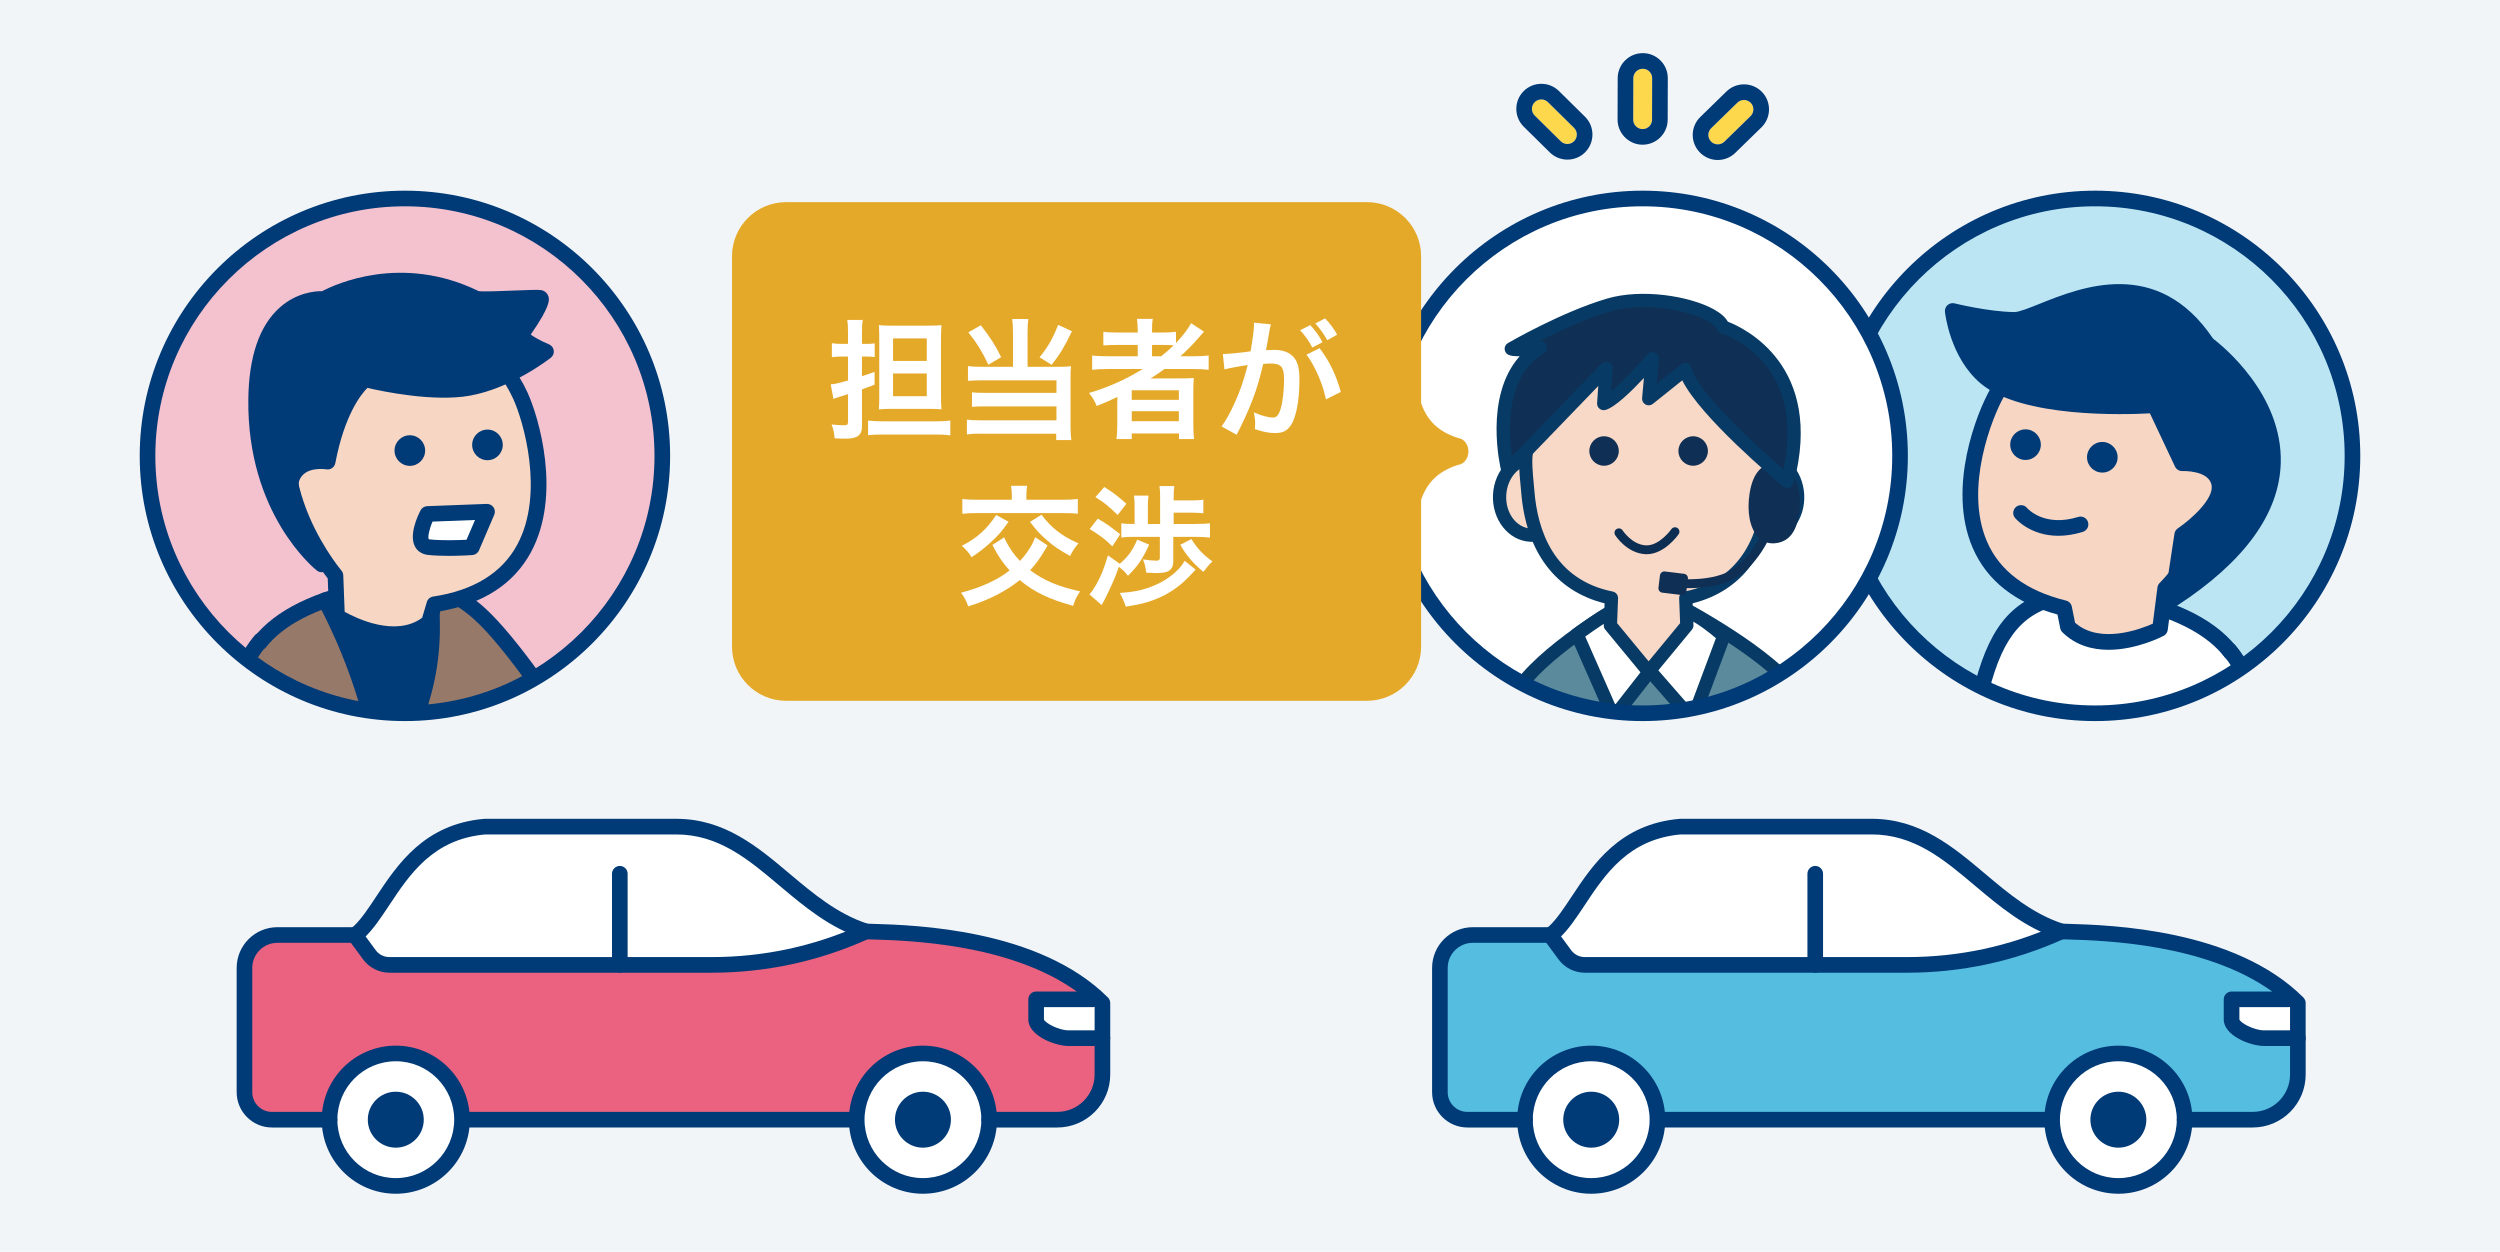 <?xml version="1.0" encoding="UTF-8"?><svg id="_レイヤー_2" xmlns="http://www.w3.org/2000/svg" width="480" height="240.353" xmlns:xlink="http://www.w3.org/1999/xlink" viewBox="0 0 480 240.353"><defs><style>.cls-1{fill:#55bde0;}.cls-1,.cls-2,.cls-3,.cls-4,.cls-5,.cls-6,.cls-7,.cls-8,.cls-9,.cls-10,.cls-11,.cls-12,.cls-13,.cls-14,.cls-15,.cls-16,.cls-17,.cls-18,.cls-19{stroke-width:0px;}.cls-2{fill:#e5a92a;}.cls-3{fill:#0f2f54;}.cls-4{fill:#ea6280;}.cls-5{fill:#97796a;}.cls-6{fill:#003a77;}.cls-20{clip-path:url(#clippath-2);}.cls-7{fill:#f4c1cf;}.cls-8{fill:#175f95;}.cls-9{fill:none;}.cls-21{clip-path:url(#clippath-1);}.cls-10{fill:#f8d8c6;}.cls-11{fill:#0c2e52;}.cls-12{fill:#fed84c;}.cls-13{fill:#fff;}.cls-14{fill:#d6bca0;}.cls-22{clip-path:url(#clippath);}.cls-15{fill:#f2f5f8;}.cls-16{fill:#bbe5f3;}.cls-17{fill:#f7d6c4;}.cls-18{fill:#5a8a9b;}.cls-19{fill:#073a64;}</style><clipPath id="clippath"><circle class="cls-9" cx="402.256" cy="87.528" r="49.418"/></clipPath><clipPath id="clippath-1"><circle class="cls-9" cx="315.391" cy="87.528" r="49.418"/></clipPath><clipPath id="clippath-2"><circle class="cls-9" cx="77.744" cy="87.528" r="49.418"/></clipPath></defs><g id="_レイヤー_2-2"><rect class="cls-15" width="480" height="240.353"/><circle class="cls-16" cx="402.256" cy="87.528" r="49.418"/><g class="cls-22"><path class="cls-17" d="m375.959,191.613s-4.147,5.806-4.424,8.848,2.765,7.465,3.871,8.295c1.106.829,2.765,2.212,6.359.276s5.253-6.359,5.253-6.359l-1.935-6.912-9.124-4.147-0.0 0Z"/><path class="cls-6" d="m378.464,211.522c-1.879,0-3.085-.91-3.867-1.499l-.09-.068c-1.483-1.112-4.792-6.031-4.465-9.63.305-3.35,4.249-8.956,4.697-9.584.416-.582,1.186-.791,1.842-.494l9.124,4.147c.402.183.704.535.823.961l1.936,6.912c.086.307.072.633-.04.931-.075.202-1.903,4.976-5.946,7.153-1.598.86-2.92,1.169-4.014,1.169Zm-1.979-18.022c-1.473,2.224-3.305,5.454-3.454,7.097-.221,2.422,2.512,6.385,3.276,6.959l.096.072c.984.742,2.001,1.511,4.653.084,2.438-1.313,3.892-4.081,4.377-5.142l-1.604-5.732-7.344-3.338Z"/><path class="cls-8" d="m382.595,192.074l7.007,101.992s9.521,4.139,16.71,2.48c0,0,4.977,8.848,24.331,3.318,0,0-4.178-98.574-4.228-109.633-.052-11.717-35.391-6.636-35.391-6.636l-8.43,8.479h0Z"/><path class="cls-6" d="m419.126,303.183c-8.197 0-12.04-3.318-13.454-4.984-7.401,1.21-16.277-2.588-16.667-2.758-.514-.223-.86-.714-.898-1.272l-7.007-101.992c-.03-.431.128-.854.433-1.161l8.43-8.479c.229-.231.527-.381.85-.427,1.095-.157,26.845-3.769,34.657,2.97,1.615,1.394,2.439,3.125,2.448,5.145.048,10.905,4.185,108.591,4.227,109.577.029.693-.42,1.315-1.087,1.506-4.741,1.354-8.679,1.877-11.931,1.877Zm-12.813-8.138c.533,0,1.037.285,1.308.765.036.061,4.622,7.367,21.476,2.924-.476-11.265-4.133-98.197-4.179-108.497-.005-1.145-.452-2.062-1.408-2.886-5.509-4.752-24.334-3.355-31.775-2.341l-7.595,7.639,6.896,100.374c2.402.915,9.5,3.317,14.941,2.062.112-.026.226-.039.337-.039Z"/><path class="cls-13" d="m382.73,197.419c16.589,10.507,48.159,5.714,48.159,5.714,0,0,4.928-58.263-.049-73.194-4.977-14.931-30.918-16.021-30.918-16.021-21.013,1.659-20.645,16.221-26.912,78.524,0,0-1.573,5.899,9.72,4.977Z"/><path class="cls-6" d="m414.35,205.75c-10.23,0-23.012-1.319-31.997-6.798-4.785.312-8.063-.543-9.749-2.562-1.441-1.726-1.194-3.622-1.077-4.188.493-4.907.946-9.519,1.371-13.85,4.972-50.681,6.308-64.303,26.906-65.929.06-.005.121-.006.181-.003,1.102.046,27.034,1.314,32.278,17.045,5.017,15.05.323,71.403.121,73.795-.059.691-.584,1.252-1.27,1.356-.612.093-7.684,1.133-16.765,1.133Zm-31.62-9.831c.283,0,.562.08.803.233,14.163,8.97,40.146,6.375,45.959,5.654.663-8.385,4.359-58.092-.074-71.393-4.461-13.382-27.863-14.904-29.473-14.992-18.003,1.463-19.172,13.375-24.062,63.224-.428,4.36-.884,9.003-1.381,13.947-.008.08-.022.159-.043.237-.002.011-.192.902.476,1.671.621.715,2.439,1.851,7.673,1.424.041-.003.081-.005.122-.005Z"/><path class="cls-17" d="m396.321,116.769c-27.321-6.699-16.37-35.243-12.859-41.383,9.189-16.07,30.183-16.192,39.261-2.701,13.423,19.95-7.007,40.3-7.007,40.3-.347,2.8-.997,7.771-.997,7.771,0,0-11.243,5.883-17.683-.422l-.716-3.565h-0Z"/><path class="cls-6" d="m404.845,124.762c-3.057,0-6.265-.818-8.857-3.356-.216-.21-.362-.481-.422-.776l-.53-2.643c-8.099-2.194-13.58-6.512-16.298-12.844-4.931-11.487.798-25.912,3.422-30.501,4.545-7.949,12.455-12.883,21.16-13.201,8.324-.295,16.059,3.587,20.647,10.407,12.915,19.194-4.058,38.829-6.823,41.812-.358,2.855-.938,7.29-.938,7.29-.063.485-.358.908-.792,1.135-.317.166-5.212,2.677-10.569,2.677Zm-6.434-5.198c4.773,4.197,12.579,1.228,14.926.185.198-1.524.63-4.848.891-6.949.041-.332.192-.641.429-.877.798-.797,19.387-19.727,6.822-38.401-4.006-5.954-10.715-9.358-18.051-9.084-7.774.284-14.578,4.545-18.665,11.692-2.254,3.943-7.693,17.52-3.269,27.828,2.43,5.659,7.538,9.479,15.184,11.354.564.139.999.591,1.113,1.162l.62,3.091Z"/><circle class="cls-6" cx="388.9" cy="85.374" r="2.939"/><circle class="cls-6" cx="403.646" cy="87.795" r="2.939"/><path class="cls-6" d="m395.21,102.872c-5.406,0-8.182-3.254-8.325-3.428-.529-.638-.44-1.583.197-2.112.635-.526,1.575-.441,2.104.188.149.172,3.336,3.746,9.835,1.73.794-.245,1.632.198,1.877.988.245.791-.197,1.631-.988,1.877-1.74.54-3.308.756-4.7.756Z"/><path class="cls-6" d="m417.106,115.081c39.108-25.49,6.698-49.019,6.698-49.019-12.915-19.496-31.848-4.582-37.087-4.646-5.239-.064-11.795-1.714-11.795-1.714,0,0,.862,8.182,6.354,12.789,8.473,7.108,32.428,5.309,32.428,5.309,0,0,3.006,6.371,5.256,11.146,0,0,6.515-.309,7.161,4.083s-7.144,9.663-7.144,9.663l-1.872,12.389h-0Z"/><path class="cls-6" d="m417.106,116.581c-.282,0-.564-.08-.812-.238-.497-.32-.76-.901-.672-1.486l1.872-12.389c.062-.414.296-.783.642-1.018,2.711-1.838,6.872-5.691,6.502-8.204-.439-2.989-5.558-2.805-5.61-2.802-.583.029-1.166-.312-1.424-.859l-4.821-10.224c-4.808.265-24.566.91-32.47-5.721-5.889-4.94-6.845-13.422-6.883-13.781-.051-.487.139-.969.509-1.29.371-.321.876-.44,1.35-.322.063.016,6.451,1.607,11.447,1.669h.019c.907,0,2.852-.78,4.909-1.606,7.913-3.178,22.617-9.081,33.245,6.705,1.821,1.386,13.327,10.674,12.996,23.822-.246,9.768-6.968,19.021-19.979,27.501-.249.162-.534.243-.819.243Zm3.26-13.031l-1.263,8.354c10.28-7.343,15.593-15.112,15.803-23.125.323-12.388-11.86-21.414-11.984-21.504-.144-.105-.27-.236-.368-.384-9.288-14.022-21.616-9.071-29.772-5.797-2.662,1.068-4.61,1.806-6.082,1.822-3.481-.043-7.453-.745-9.881-1.25.62,2.568,2.104,6.892,5.423,9.675,7.913,6.639,31.121,4.981,31.353,4.963.628-.05,1.204.294,1.469.856l4.849,10.285c2.964.117,7.102,1.329,7.696,5.365.674,4.582-5.263,9.305-7.241,10.74Z"/><line class="cls-9" x1="399.124" y1="213.598" x2="406.312" y2="296.546"/><path class="cls-6" d="m406.31,298.046c-.77,0-1.425-.589-1.492-1.371l-7.188-82.947c-.072-.825.539-1.552,1.364-1.624.811-.065,1.553.54,1.624,1.365l7.188,82.947c.072.825-.539,1.552-1.364,1.624-.044.003-.088.005-.132.005Z"/><path class="cls-13" d="m385.176,137.144s-4.055,45.345-2.445,60.275"/><path class="cls-6" d="m382.728,198.919c-.756,0-1.406-.57-1.489-1.339-1.606-14.906,2.276-58.712,2.442-60.57.073-.825.789-1.432,1.628-1.36.825.074,1.434.803,1.36,1.628-.04.452-4.023,45.368-2.448,59.981.089.824-.507,1.563-1.33,1.652-.055.006-.109.009-.163.009Z"/><path class="cls-17" d="m414.392,167.005s-6.083-5.806-8.295-6.912c-2.212-1.106-4.7,1.382-4.7,1.382,0,0-5.806,0-6.083.829s-4.424,3.871-.276,9.401,8.571,4.7,8.571,4.7l8.295-1.659,2.488-7.742v0Z"/><path class="cls-6" d="m402.979,177.945c-1.73,0-5.588-.602-9.142-5.34-4.118-5.491-1.224-9.197-.134-10.593.089-.114.168-.21.225-.292.263-.746.861-1.686,6.889-1.742,1.355-1.129,3.732-2.337,5.951-1.227,2.346,1.173,8.021,6.559,8.66,7.169.415.397.567.997.392,1.544l-2.489,7.742c-.166.518-.6.905-1.134,1.012l-8.294,1.659c-.056.011-.388.068-.924.068Zm-6.526-14.604c-.11.166-.24.333-.385.518-1.023,1.311-2.571,3.292.17,6.946,3.479,4.637,6.971,4.146,7.115,4.123l7.392-1.479,1.93-6.003c-2.358-2.208-5.92-5.348-7.248-6.011-1-.5-2.52.66-2.973,1.105-.281.276-.663.435-1.057.435-2.014 0-4.163.165-4.944.366Zm.284-.562c0,.001,0,.002-.001.003.001-.001.001-.002.001-.003Z"/><path class="cls-13" d="m428.004,124.816c10.767,12.751,8.539,40.625,6.931,52.842-.526,3.995-3.682,6.244-7.548,5.107-9.401-2.765-18.249-6.636-18.249-6.636,0,0,3.041-6.359,1.106-12.719l11.613,2.765s-.829-21.29-1.382-25.161"/><path class="cls-6" d="m429.342,184.558c-.774,0-1.573-.117-2.378-.354-9.384-2.76-18.338-6.662-18.428-6.701-.372-.163-.663-.47-.805-.851-.142-.381-.122-.804.053-1.17.027-.056,2.76-5.933,1.025-11.634-.157-.514-.026-1.072.342-1.464.367-.392.915-.56,1.44-.432l9.686,2.306c-.22-5.36-.851-19.966-1.289-23.03-.117-.82.453-1.58,1.273-1.697.817-.119,1.579.453,1.697,1.272.558,3.903,1.362,24.442,1.396,25.314.019.469-.184.919-.547,1.217-.362.298-.846.41-1.3.3l-9.291-2.212c.582,4.127-.436,7.911-1.142,9.899,2.81,1.171,9.65,3.921,16.733,6.004,1.399.411,2.671.281,3.678-.375,1.058-.689,1.754-1.928,1.959-3.489,1.503-11.413,3.868-39.294-6.59-51.679-.534-.633-.454-1.579.179-2.114.633-.534,1.58-.455,2.114.178,11.229,13.298,8.826,42.198,7.271,54.005-.321,2.444-1.492,4.437-3.297,5.612-1.113.724-2.409,1.093-3.782,1.093Z"/><line class="cls-9" x1="428.357" y1="167.486" x2="421.857" y2="166.176"/><path class="cls-6" d="m428.359,168.986c-.099,0-.198-.01-.298-.03l-6.5-1.31c-.812-.164-1.338-.955-1.175-1.767.164-.812.958-1.34,1.767-1.174l6.5,1.31c.812.164,1.338.955,1.175,1.767-.144.712-.77,1.204-1.469,1.204Z"/></g><path class="cls-6" d="m402.256,138.446c-28.076,0-50.918-22.842-50.918-50.918s22.842-50.918,50.918-50.918,50.918,22.842,50.918,50.918-22.842,50.918-50.918,50.918Zm0-98.836c-26.422,0-47.918,21.496-47.918,47.918s21.496,47.918,47.918,47.918,47.918-21.496,47.918-47.918-21.496-47.918-47.918-47.918Z"/><circle class="cls-13" cx="315.391" cy="87.528" r="49.418"/><g class="cls-21"><path class="cls-18" d="m353.083,172.37s-3.779-32.214-7.649-38.664c-4.873-8.122-24.295-18.064-24.295-18.064h-8.807s-16.441,9.287-21.314,17.409c-3.869,6.45-6.993,39.319-6.993,39.319"/><path class="cls-19" d="m353.081,173.643c-.636,0-1.186-.476-1.262-1.125-1.297-11.049-4.528-33.242-7.477-38.158-4.325-7.212-21.174-16.22-23.515-17.447h-8.156c-2.189,1.27-16.263,9.624-20.562,16.791-3.052,5.088-5.957,29.722-6.818,38.785-.066.698-.671,1.219-1.387,1.147-.7-.066-1.213-.688-1.147-1.387.128-1.354,3.196-33.234,7.169-39.854,4.989-8.315,21.097-17.477,21.78-17.863.191-.108.406-.165.626-.165h8.807c.202,0,.401.048.58.14.806.413,19.804,10.204,24.807,18.543,3.965,6.608,7.666,37.844,7.821,39.171.083.698-.417,1.33-1.116,1.412-.05.006-.1.009-.15.009l0.0 0Z"/><path class="cls-13" d="m308.829,117.788c-1.376.598-6.042,4.008-6.042,4.008l7.037,15.95,6.981-8.926,8.161,9.351,5.995-16.016s-3.333-3.052-6.204-4.428"/><path class="cls-19" d="m324.966,139.443c-.364,0-.715-.156-.959-.436l-7.148-8.19-6.032,7.712c-.277.352-.718.542-1.16.479-.444-.055-.827-.34-1.007-.749l-7.037-15.95c-.241-.547-.069-1.188.413-1.541.489-.357,4.823-3.511,6.285-4.147.648-.281,1.395.016,1.675.66.28.645-.016,1.395-.66,1.675-.778.338-3.188,1.993-4.97,3.268l5.764,13.064,5.672-7.251c.234-.299.589-.479.968-.488.403-.038.744.149.993.435l6.757,7.742,4.939-13.194c-1.073-.917-3.306-2.725-5.253-3.658-.634-.303-.901-1.064-.598-1.698.303-.635,1.066-.902,1.698-.598,3.007,1.442,6.372,4.507,6.514,4.637.382.35.515.898.332,1.385l-5.995,16.016c-.157.419-.524.726-.964.806-.077.013-.152.021-.228.021Z"/><ellipse class="cls-10" cx="294.232" cy="95.341" rx="7.418" ry="6.313" transform="translate(182.913 383.908) rotate(-86.859)"/><path class="cls-19" d="m294.131,104.029c-.124,0-.25-.003-.376-.01-4.175-.229-7.36-4.308-7.098-9.093.262-4.785,3.894-8.488,8.051-8.262,4.177.23,7.36,4.309,7.098,9.093h0c-.124,2.281-1.006,4.392-2.482,5.944-1.436,1.51-3.267,2.328-5.193,2.328Zm.209-14.83c-2.679,0-4.961,2.576-5.142,5.866-.185,3.384,1.921,6.26,4.696,6.412,1.304.071,2.578-.471,3.585-1.53,1.059-1.116,1.693-2.653,1.785-4.33h0c.186-3.383-1.92-6.26-4.696-6.412-.076-.004-.152-.006-.228-.006Z"/><ellipse class="cls-10" cx="338.833" cy="95.341" rx="6.313" ry="7.418" transform="translate(-4.715 18.708) rotate(-3.141)"/><path class="cls-19" d="m338.935,104.029c-1.927,0-3.759-.818-5.194-2.328-1.475-1.553-2.356-3.664-2.482-5.944h0c-.263-4.784,2.922-8.863,7.098-9.093,4.201-.227,7.788,3.478,8.051,8.262.125,2.28-.52,4.475-1.817,6.179-1.343,1.766-3.219,2.801-5.281,2.914-.125.007-.251.01-.375.01l-0-0Zm-.209-14.83c-.076,0-.152.002-.229.006-2.775.152-4.883,3.03-4.696,6.412.092,1.677.726,3.214,1.786,4.33,1.006,1.059,2.301,1.604,3.584,1.53,1.306-.071,2.512-.751,3.395-1.913.931-1.224,1.393-2.821,1.301-4.499-.18-3.289-2.463-5.866-5.141-5.866Z"/><path class="cls-10" d="m316.533,128.973l7.341-8.893-.204-5.251c10.452-2.108,15.273-10.172,16.071-20.573.142-1.849.688-5.857.194-7.736-3-11.431-12.478-23.091-23.402-22.491-10.924-.599-20.402,11.061-23.402,22.491-.493,1.88.052,5.887.194,7.736.798,10.402,5.619,18.465,16.071,20.573l-.204,5.251,7.341,8.893Z"/><path class="cls-19" d="m316.533,130.245c-.38,0-.74-.17-.982-.463l-7.342-8.893c-.199-.241-.302-.547-.29-.86l.163-4.192c-9.464-2.352-15.14-9.939-16.026-21.485-.027-.346-.067-.77-.113-1.24-.211-2.185-.499-5.177-.044-6.917,3.155-12.016,13.251-24.08,24.703-23.439,11.3-.618,21.409,11.425,24.563,23.439.458,1.742.168,4.739-.044,6.927-.046.467-.086.886-.113,1.229-.887,11.546-6.563,19.133-16.026,21.485l.163,4.192c.012.313-.091.618-.29.86l-7.341,8.893c-.242.293-.602.463-.982.463h0Zm-6.051-10.602l6.051,7.33,6.05-7.33-.185-4.765c-.024-.625.408-1.174,1.02-1.298,11.386-2.296,14.471-11.83,15.054-19.423.027-.357.069-.794.116-1.28.172-1.77.458-4.732.116-6.035-2.894-11.027-11.945-22.081-22.101-21.544-10.288-.561-19.346,10.516-22.24,21.544-.342,1.301-.056,4.258.114,6.026.048.49.09.93.117,1.291.583,7.592,3.668,17.125,15.054,19.422.612.124,1.044.673,1.02,1.298l-.185,4.765Z"/><circle class="cls-3" cx="307.979" cy="86.592" r="2.83"/><circle class="cls-3" cx="325.087" cy="86.592" r="2.83"/><path class="cls-11" d="m316.157,106.41c-.087,0-.175-.002-.263-.007-3.537-.195-5.688-3.511-5.779-3.652-.252-.395-.136-.917.259-1.169.392-.253.918-.137,1.171.256.018.027,1.785,2.725,4.441,2.871,2.614.135,4.895-3.078,4.919-3.11.267-.384.797-.48,1.18-.213.385.267.482.794.215,1.18-.111.161-2.699,3.846-6.144,3.846l-0.0 0Z"/><path class="cls-3" d="m324.252,112.924c-1.058,0-1.764-.062-1.853-.07-.466-.043-.809-.457-.766-.923.044-.467.475-.805.923-.768.069.008,6.593.572,10.253-1.961,4.586-3.169,6.324-9.036,6.341-9.094.13-.45.596-.711,1.05-.58.451.131.711.601.58,1.05-.077.264-1.928,6.51-7.006,10.02-2.898,2.004-7.118,2.325-9.522,2.325v0Z"/><rect class="cls-3" x="320.05" y="110.127" width="2.402" height="3.704" transform="translate(171.299 417.357) rotate(-83.064)"/><path class="cls-3" d="m322.945,114.244c-.034,0-.068-.002-.103-.006l-3.677-.447c-.465-.056-.797-.48-.74-.945l.29-2.384c.027-.224.142-.427.319-.566.178-.138.403-.196.626-.174l3.677.447c.465.056.797.48.74.945l-.29,2.384c-.027.224-.142.427-.319.566-.15.117-.335.18-.523.18Zm-2.732-2.035l1.993.242.085-.7-1.993-.242-.085.7Z"/><path class="cls-3" d="m340.966,90.226c-1.254-.012-3.122.384-3.791,4.752-.669,4.367.585,8.274,3.428,8.067,2.843-.207,3.679-3.21,3.679-6.899s-2.063-5.908-3.317-5.92v0Z"/><path class="cls-3" d="m340.386,104.326c-1.108,0-2.101-.443-2.885-1.293-1.53-1.656-2.122-4.74-1.585-8.248.594-3.871,2.277-5.832,5.005-5.832h.057c2.165.022,4.577,2.981,4.577,7.193,0,5.185-1.635,7.933-4.86,8.168-.104.007-.207.011-.31.011Zm.482-12.828c-.661,0-1.893.14-2.434,3.673-.403,2.627-.026,5.092.937,6.136.327.353.685.509,1.14.468.617-.045,2.498-.181,2.498-5.628,0-3.044-1.562-4.572-2.065-4.648-.025-.001-.05-.001-.077-.001Zm.086.001h.021-.021Z"/><path class="cls-3" d="m323.559,70.946l-7.006,5.605.701-7.707s-6.772,7.94-9.341,8.641l.467-6.772-15.248,15.807-3.668,3.577s-4.204-17.048,6.305-23.353c0,0-4.671.701-5.605.234,0,0,10.042-5.838,18.683-8.407,8.641-2.569,21.018.934,21.952,4.204,0,0,18.683,5.605,12.377,29.659,0,0-18.216-15.18-19.617-21.485l0.0 0Z"/><path class="cls-19" d="m343.175,93.703c-.294,0-.583-.102-.815-.295-1.738-1.448-15.875-13.358-19.367-20.38l-5.645,4.516c-.4.32-.948.371-1.398.127-.45-.241-.711-.728-.665-1.236l.352-3.873c-2.325,2.493-5.547,5.646-7.39,6.149-.396.107-.823.017-1.141-.244-.319-.261-.491-.66-.463-1.071l.226-3.287-12.822,13.292-3.695,3.604c-.328.318-.802.434-1.238.313-.439-.125-.778-.476-.887-.92-.159-.647-3.389-14.209,3.553-21.997-.942.006-1.735-.064-2.187-.29-.417-.209-.688-.631-.702-1.098-.015-.468.228-.905.632-1.14.415-.241,10.274-5.944,18.96-8.526,6.742-2.005,15.907-.512,20.527,2.022,1.342.736,2.258,1.538,2.733,2.391,3.226,1.253,18.56,8.497,12.663,30.992-.111.421-.429.756-.843.889-.127.041-.258.061-.388.061Zm-19.616-24.031c.142,0,.285.024.423.072.414.146.724.495.82.924.973,4.379,11.888,14.514,17.615,19.45,4.439-20.854-11.295-25.917-11.988-26.128-.412-.125-.736-.454-.856-.868-.019-.066-.227-.664-1.788-1.519-4.189-2.298-12.652-3.574-18.578-1.814-4.711,1.4-9.901,3.822-13.565,5.686.566-.055,1.125.284,1.324.837.205.572-.023,1.209-.544,1.522-7.406,4.443-6.811,15.019-6.137,19.683l1.957-1.909,15.221-15.779c.372-.385.946-.493,1.433-.28.489.218.789.717.753,1.25l-.297,4.314c2.024-1.667,4.955-4.776,6.933-7.095.36-.423.951-.559,1.463-.348.511.215.823.736.774,1.288l-.43,4.731,4.672-3.738c.229-.183.511-.28.795-.28l-0.0 0Z"/></g><path class="cls-6" d="m315.391,138.446c-28.076,0-50.918-22.842-50.918-50.918s22.842-50.918,50.918-50.918,50.918,22.842,50.918,50.918-22.842,50.918-50.918,50.918Zm0-98.836c-26.422,0-47.918,21.496-47.918,47.918s21.496,47.918,47.918,47.918,47.918-21.496,47.918-47.918-21.496-47.918-47.918-47.918Z"/><path class="cls-13" d="m441.187,192.579c-13.722-13.722-39.833-13.501-45.39-13.748-14.32-4.567-21.099-20.123-36.438-20.123h-36.733c-15.067,1.31-18.577,15.088-24.252,20.297l-.721.514h-14.875c-3.489,0-6.318,2.829-6.318,6.318v23.861c0,2.917,2.365,5.282,5.282,5.282h150.779c4.786,0,8.666-3.88,8.666-8.666v-13.736 0Z"/><path class="cls-1" d="m428.46,195.736v-3.867h11.929c-13.906-12.971-39.137-12.795-44.593-13.038l-.311.14c-9.219,4.144-19.212,6.288-29.32,6.288h-61.893c-1.509,0-2.927-.718-3.82-1.933l-2.798-3.806h-14.875c-3.489,0-6.318,2.828-6.318,6.318v23.862c0,2.917,2.364,5.282,5.282,5.282h150.779c4.786,0,8.666-3.88,8.666-8.665v-6.988h-6.472c-2.376,0-6.254-1.751-6.254-3.591Z"/><path class="cls-13" d="m292.795,214.98c0,7.024,5.694,12.718,12.718,12.718s12.718-5.694,12.718-12.718-5.694-12.718-12.718-12.718-12.718,5.694-12.718,12.718Z"/><path class="cls-6" d="m305.512,229.198c-7.839,0-14.217-6.378-14.217-14.218s6.378-14.218,14.217-14.218c7.84,0,14.218,6.378,14.218,14.218s-6.378,14.218-14.218,14.218Zm0-25.436c-6.185,0-11.217,5.032-11.217,11.218s5.032,11.218,11.217,11.218c6.186,0,11.218-5.032,11.218-11.218s-5.032-11.218-11.218-11.218Z"/><path class="cls-6" d="m305.513,220.353c-2.963,0-5.373-2.41-5.373-5.373s2.41-5.373,5.373-5.373c2.964,0,5.373,2.41,5.373,5.373s-2.41,5.373-5.373,5.373Z"/><path class="cls-13" d="m394.009,214.98c0,7.024,5.694,12.718,12.718,12.718,7.024,0,12.718-5.694,12.718-12.718s-5.694-12.718-12.718-12.718c-7.024,0-12.718,5.694-12.718,12.718Z"/><path class="cls-6" d="m406.727,229.198c-7.84,0-14.218-6.378-14.218-14.218s6.378-14.218,14.218-14.218,14.218,6.378,14.218,14.218-6.378,14.218-14.218,14.218Zm0-25.436c-6.186,0-11.218,5.032-11.218,11.218s5.032,11.218,11.218,11.218,11.218-5.032,11.218-11.218-5.032-11.218-11.218-11.218Z"/><path class="cls-6" d="m406.728,220.353c-2.964,0-5.373-2.41-5.373-5.373s2.41-5.373,5.373-5.373c2.963,0,5.373,2.41,5.373,5.373s-2.41,5.373-5.373,5.373Z"/><path class="cls-6" d="m366.166,186.759h-61.894c-1.978,0-3.857-.952-5.029-2.545l-2.798-3.807c-.49-.667-.347-1.606.32-2.097s1.607-.348,2.098.32l2.798,3.807c.608.828,1.585,1.322,2.611,1.322h61.894c9.96,0,19.618-2.071,28.705-6.156l.313-.14c.755-.339,1.643-.001,1.982.755.339.756,0,1.644-.756,1.982l-.312.14c-9.475,4.259-19.547,6.419-29.934,6.419Z"/><path class="cls-6" d="m348.526,186.759c-.828,0-1.5-.671-1.5-1.5v-17.499c0-.829.672-1.5,1.5-1.5s1.5.671,1.5,1.5v17.499c0,.829-.672,1.5-1.5,1.5Z"/><path class="cls-6" d="m432.521,216.48h-13.076c-.828,0-1.5-.671-1.5-1.5s.672-1.5,1.5-1.5h13.076c3.951,0,7.166-3.214,7.166-7.166v-6.988c0-.829.672-1.5,1.5-1.5s1.5.671,1.5,1.5v6.988c0,5.605-4.561,10.166-10.166,10.166Z"/><path class="cls-6" d="m292.796,216.48h-11.054c-3.739,0-6.781-3.042-6.781-6.781v-23.861c0-4.311,3.507-7.818,7.818-7.818h14.395l.252-.18c1.451-1.355,2.844-3.457,4.316-5.68,4.116-6.212,9.239-13.943,20.755-14.945.043-.004.087-.006.13-.006h36.733c9.254,0,15.61,5.355,21.757,10.534,4.488,3.782,9.128,7.691,14.947,9.599.353.014.774.027,1.259.042,7.854.239,31.756.966,44.925,14.136.281.281.439.663.439,1.061v6.748c0,.829-.672,1.5-1.5,1.5h-6.473c-2.662,0-7.754-1.982-7.754-5.091v-3.867c0-.829.672-1.5,1.5-1.5h7.799c-12.781-9.189-32.201-9.779-39.027-9.987-.598-.018-1.102-.034-1.501-.051-.133-.006-.264-.029-.39-.069-6.475-2.065-11.397-6.213-16.157-10.224-5.999-5.055-11.666-9.829-19.824-9.829h-36.667c-10.028.899-14.503,7.65-18.45,13.607-1.6,2.414-3.11,4.693-4.854,6.294-.046.042-.094.081-.144.116l-.721.514c-.254.181-.559.279-.871.279h-14.875c-2.657,0-4.818,2.162-4.818,4.818v23.861c0,2.085,1.696,3.781,3.781,3.781h11.054c.828,0,1.5.671,1.5,1.5s-.672,1.5-1.5,1.5Zm137.165-23.111v2.367c.147.604,2.725,2.091,4.754,2.091h4.973v-4.489c-.098.02-.199.031-.303.031h-9.424Z"/><rect class="cls-6" x="318.23" y="213.48" width="75.779" height="3"/><circle class="cls-7" cx="77.744" cy="87.528" r="49.418"/><g class="cls-20"><path class="cls-14" d="m70.768,298.845s-3.991,4.692-23.346-.838c0,0,4.178-98.574,4.227-109.633.052-11.717,35.391-6.636,35.391-6.636l8.43,8.479.899,10.78s14.346,25.295,15.857,33.601-5.286,52.1-5.286,52.1c0,0-16.612,3.775-20.009-.378,0,0,6.418-33.601,5.663-36.621s-15.857-29.07-15.857-29.07l-5.97,78.216h0Z"/><path class="cls-6" d="m63.167,302.188c-3.725,0-8.935-.675-16.157-2.739-.667-.19-1.116-.813-1.087-1.506.042-.985,4.179-98.671,4.227-109.577.009-2.02.833-3.751,2.448-5.145,7.813-6.738,33.563-3.126,34.657-2.97.322.046.62.196.85.427l8.43,8.479c.249.25.402.581.432.933l.872,10.453c1.676,2.973,14.397,25.713,15.864,33.785,1.537,8.457-4.999,50.8-5.278,52.598-.095.608-.55,1.096-1.15,1.233-2.925.664-17.709,3.748-21.503-.891-.281-.344-.396-.795-.312-1.231,3.04-15.912,6.062-33.934,5.678-35.992-.442-1.77-7.6-14.576-13.271-24.462l-5.6,73.374c-.024.316-.148.616-.354.858-.3.352-2.303,2.372-8.744,2.372Zm-14.196-5.306c14.056,3.843,19.086,1.909,20.354,1.177l5.918-77.545c.051-.655.521-1.202,1.162-1.348.644-.147,1.303.142,1.632.71,2.539,4.381,15.246,26.389,16.014,29.459.75,3.001-3.817,27.655-5.489,36.448,2.596,1.725,10.988.934,17.056-.333,2.358-15.362,6.268-44.353,5.135-50.585-1.447-7.963-15.543-32.878-15.686-33.128-.107-.189-.172-.399-.19-.616l-.854-10.235-7.688-7.734c-7.442-1.013-26.271-2.407-31.776,2.341-.955.824-1.402,1.741-1.407,2.886-.046,10.302-3.704,97.264-4.179,108.502Zm21.798,1.962h.01-.01Z"/><path class="cls-6" d="m80.955,134.223c2.58-8.386,2.22-16.394,1.433-21.743-2.545-.596-4.18-.368-4.18-.368,0,0-7.863.336-15.762,3.125,4.501,8.528,11.455,24.435,11.713,43.527.214,15.868.063,33.191-.107,45.203,3.556-.027,7.173-.242,10.658-.736-2.82-21.929-6.88-58.85-3.755-69.007l-0-0Z"/><path class="cls-6" d="m74.052,205.466c-.399,0-.782-.159-1.064-.443-.284-.286-.441-.675-.436-1.078.168-11.83.322-29.267.106-45.162-.24-17.798-6.408-33.125-11.539-42.847-.204-.386-.229-.841-.07-1.247.158-.406.486-.723.897-.868,7.737-2.732,15.318-3.167,16.135-3.206.417-.048,2.138-.184,4.648.404.6.141,1.053.633,1.143,1.242.798,5.425,1.188,13.716-1.484,22.402h0c-2.267,7.367-.913,31.649,3.81,68.375.105.814-.464,1.562-1.276,1.677-3.306.468-6.959.721-10.857.75h-.012Zm-9.467-89.36c5.102,10.056,10.837,25.176,11.073,42.637.206,15.25.073,31.91-.085,43.7,2.63-.062,5.128-.232,7.459-.507-3.314-26.034-6.518-58.385-3.512-68.153h0c2.343-7.616,2.173-14.937,1.526-20.041-1.626-.266-2.63-.144-2.643-.144-.041.005-.092.01-.133.012-.071.003-6.679.314-13.687,2.497Z"/><path class="cls-5" d="m74.159,158.763c-.258-19.092-7.212-34.999-11.713-43.527-6.448,2.277-12.92,6.186-15.156,12.896-4.977,14.93-1.51,83.058-1.51,83.058,0,0,12.914,2.745,26.811,2.64.171-12.012,1.783-39.199,1.568-55.067Z"/><path class="cls-6" d="m71.826,215.334c-13.607,0-26.229-2.648-26.357-2.676-.665-.142-1.152-.712-1.187-1.391-.143-2.793-3.424-68.583,1.585-83.608,2.046-6.136,7.456-10.791,16.08-13.836.699-.248,1.479.057,1.825.714,5.285,10.013,11.638,25.813,11.887,44.207h0c.134,9.92-.435,24.034-.936,36.487-.305,7.57-.568,14.108-.632,18.622-.012.816-.673,1.473-1.488,1.479-.259.002-.52.003-.777.003Zm.766-1.503h.01-.01Zm-25.37-3.885c3.274.617,13.212,2.313,23.896,2.386.094-4.444.334-10.417.607-17.222.5-12.415,1.067-26.486.934-36.325v-0c-.23-17.103-5.935-31.922-10.934-41.681-6.993,2.707-11.368,6.573-13.013,11.505-4.479,13.436-1.917,72.272-1.491,81.338Z"/><path class="cls-5" d="m108.641,139.257s-8.809-13.717-15.479-20.387c-4.085-4.085-7.979-5.735-10.774-6.39.787,5.349,1.147,13.358-1.433,21.743-3.125,10.157,4.289,56.171,7.109,78.1,5.517-.783,11.811-3.101,15.857-5.663-.503-6.796-8.367-56.329-8.367-56.329,0,0,14.85,13.843,21.52,7.551l-8.432-18.625 0.0 0Z"/><path class="cls-6" d="m88.064,213.823c-.326,0-.646-.106-.909-.307-.319-.243-.527-.604-.578-1.002-.516-4.009-1.197-8.907-1.918-14.092-3.47-24.961-7.788-56.026-5.138-64.641,2.508-8.151,2.137-15.965,1.383-21.084-.072-.491.104-.986.469-1.323.366-.335.877-.468,1.357-.356,2.802.656,7.069,2.367,11.492,6.79,6.707,6.707,15.317,20.071,15.681,20.637.04.062.074.125.104.192l8.432,18.625c.265.584.129,1.27-.337,1.71-5.609,5.295-15.422-1.003-20.44-4.91,1.886,11.961,7.33,46.766,7.755,52.486.041.552-.226,1.082-.693,1.378-4.386,2.777-10.842,5.085-16.448,5.881-.07.01-.141.015-.211.015Zm-3.899-99.229c.556,5.324.538,12.549-1.776,20.07-2.455,7.979,2.177,41.298,5.242,63.346.632,4.547,1.233,8.873,1.721,12.58,4.461-.839,9.414-2.637,12.989-4.725-.974-9.307-8.193-54.822-8.269-55.298-.101-.632.212-1.258.776-1.559.566-.301,1.259-.21,1.728.226,3.632,3.381,13.637,11.002,18.635,8.172l-7.89-17.429c-.775-1.198-9.021-13.848-15.22-20.046-2.908-2.908-5.7-4.485-7.937-5.337Z"/><path class="cls-17" d="m83.386,116.022c27.812-4.222,19.465-33.633,16.518-40.063-7.711-16.83-28.61-18.834-38.861-6.211-15.158,18.665,3.365,40.766,3.365,40.766.095,2.82.296,7.829.296,7.829,0,0,10.67,6.867,17.649,1.165l1.033-3.486-0-0Z"/><path class="cls-6" d="m75.621,123.285c-5.913,0-11.4-3.469-11.729-3.681-.411-.265-.668-.713-.688-1.201,0,0-.179-4.469-.279-7.345-2.487-3.22-17.63-24.297-3.046-42.255,5.181-6.38,13.221-9.564,21.497-8.513,8.642,1.096,16.077,6.72,19.892,15.044,2.202,4.806,6.614,19.685.673,30.685-3.274,6.063-9.121,9.872-17.384,11.332l-.766,2.584c-.086.289-.256.545-.489.735-2.371,1.937-5.068,2.615-7.682,2.615Zm-9.45-5.82c2.244,1.25,9.752,4.905,14.882,1.154l.896-3.022c.166-.558.639-.969,1.213-1.057,7.783-1.182,13.214-4.528,16.141-9.947,5.332-9.871,1.132-23.88-.76-28.009-3.43-7.485-9.824-12.339-17.542-13.318-7.253-.922-14.269,1.858-18.792,7.429-14.188,17.472,2.628,37.992,3.351,38.857.214.257.338.578.349.912.072,2.116.202,5.465.264,7.001Zm16.183,2.043h.01-.01Z"/><circle class="cls-6" cx="93.593" cy="85.419" r="2.939"/><circle class="cls-6" cx="78.689" cy="86.508" r="2.939"/><path class="cls-6" d="m91.368,57.301c.903.445,10.892-.295,12.271-.119,1.379.176-3.741,7.292-3.741,7.292,0,0,1.045,1.391,4.937,3.026,0,0-7.143,5.624-14.955,7.001-7.779,1.371-19.739-1.663-19.739-1.663,0,0-4.857,3.307-7.235,15.799,0,0-5.461-.951-6.904,3.241-1.283,3.727,5.76,16.484,5.76,16.484,0,0-12.825-10.186-12.583-31.658.233-20.643,13.034-19.284,13.034-19.284,0,0,13.466-7.846,29.156-.119l0-0Z"/><path class="cls-6" d="m61.761,109.862c-.33,0-.659-.108-.933-.325-.548-.435-13.397-10.896-13.15-32.849.093-8.228,2.127-14.166,6.045-17.651,3.259-2.898,6.849-3.155,8.135-3.133,2.442-1.289,15.204-7.253,30.052-.007.863.13,4.598-.021,6.853-.113,2.797-.114,4.41-.173,5.067-.089.622.08,1.142.467,1.389,1.036.261.6.733,1.687-3.318,7.512.654.468,1.762,1.139,3.516,1.876.489.206.834.655.905,1.182s-.141,1.051-.559,1.38c-.304.239-7.531,5.874-15.621,7.299-6.938,1.225-16.774-.846-19.6-1.501-1.172,1.165-4.381,5.084-6.162,14.44-.153.805-.923,1.336-1.731,1.197-.165-.026-4.223-.666-5.229,2.251-.657,1.911,2.423,9.415,5.655,15.271.345.626.201,1.409-.345,1.871-.279.236-.624.354-.969.354Zm-.064-50.962c-.942,0-3.581.217-6.029,2.424-3.229,2.909-4.907,8.09-4.989,15.398-.096,8.468,1.935,15.136,4.352,20.047-.617-2.155-.885-4.106-.446-5.379,1.191-3.46,4.558-4.356,7.029-4.356.029,0,.059 0.0.087 0,2.555-11.881,7.386-15.291,7.597-15.435.356-.243.799-.32,1.213-.214.117.03,11.743,2.937,19.11,1.64,4.934-.87,9.665-3.579,12.254-5.275-2.213-1.204-3.01-2.154-3.175-2.375-.395-.525-.401-1.245-.019-1.777,1.18-1.64,2.46-3.62,3.165-4.926-.886.024-1.987.069-2.962.109-6.071.247-7.45.224-8.179-.134h0c-14.736-7.258-27.611-.003-27.74.071-.273.159-.594.229-.911.194-.023-.002-.148-.013-.356-.013Z"/><path class="cls-13" d="m93.517,98.249l-11.438.432s-3.135,6.008.264,6.374,8.245.021,8.245.021l2.929-6.827 0-0Z"/><path class="cls-6" d="m86.15,106.724c-1.312,0-2.724-.043-3.968-.178-1.125-.121-2.014-.688-2.499-1.596-1.206-2.253.511-5.899,1.065-6.963.249-.478.735-.785,1.273-.805l11.438-.433c.503-.018,1.002.226,1.293.65.291.424.345.968.143,1.44l-2.929,6.828c-.222.516-.713.865-1.272.905-.131.009-2.174.152-4.544.152Zm-3.822-3.192c.012,0,.066.02.176.032,2.372.255,5.538.145,7.071.069l1.628-3.796-8.159.309c-.652,1.517-.943,3.022-.718,3.387h.002Z"/><path class="cls-17" d="m63.674,165.148s6.083-5.806,8.295-6.912,4.7,1.382,4.7,1.382c0,0,5.806,0,6.083.829s4.424,3.871.276,9.401-8.571,4.7-8.571,4.7l-8.295-1.659-2.488-7.742v0Z"/><path class="cls-6" d="m75.088,176.09c-.529,0-.855-.057-.907-.066l-8.312-1.663c-.534-.106-.968-.494-1.134-1.012l-2.489-7.742c-.176-.547-.023-1.147.392-1.544.64-.61,6.314-5.996,8.66-7.169,2.22-1.107,4.597.098,5.952,1.227,6.025.057,6.625.996,6.888,1.742.057.082.136.179.225.292,1.09,1.396,3.984,5.102-.134,10.593-3.557,4.744-7.421,5.341-9.141,5.341Zm-7.767-4.498l7.43,1.486c.109.014,3.602.505,7.077-4.13,2.741-3.654,1.193-5.635.17-6.946-.145-.185-.274-.352-.385-.518-.781-.201-2.931-.366-4.943-.366-.397,0-.779-.158-1.061-.439-.449-.441-1.969-1.603-2.97-1.102-1.328.664-4.89,3.803-7.248,6.011l1.93,6.003Zm14.008-10.67c0,.001.001.002.001.003,0-.001-.001-.002-.001-.003Z"/><path class="cls-5" d="m50.062,122.959c-10.767,12.751-8.539,40.625-6.931,52.842.526,3.995,3.682,6.244,7.548,5.107,9.401-2.765,18.248-6.636,18.248-6.636,0,0-3.041-6.359-1.106-12.719l-11.613,2.765s.829-21.29,1.382-25.161"/><path class="cls-6" d="m48.723,182.701c-1.374,0-2.669-.369-3.782-1.093-1.805-1.175-2.976-3.168-3.297-5.612-1.555-11.807-3.958-40.707,7.271-54.005.535-.633,1.481-.713,2.114-.178s.713,1.481.179,2.114c-10.458,12.384-8.093,40.266-6.59,51.678.205,1.561.901,2.8,1.959,3.489,1.009.656,2.279.784,3.678.375,7.083-2.083,13.924-4.833,16.733-6.004-.706-1.989-1.723-5.773-1.142-9.9l-9.291,2.212c-.457.109-.938-.002-1.3-.3-.363-.298-.565-.748-.547-1.217.034-.872.839-21.412,1.396-25.314.118-.82.881-1.389,1.697-1.272.82.117,1.391.877,1.273,1.697-.438,3.064-1.069,17.67-1.289,23.03l9.686-2.306c.526-.126,1.073.041,1.44.432.368.391.499.95.343,1.464-1.745,5.735.996,11.577,1.024,11.635.175.367.194.789.053,1.17-.143.381-.433.688-.805.851-.09.04-9.044,3.941-18.428,6.701-.805.237-1.604.354-2.378.354Z"/><line class="cls-9" x1="49.708" y1="165.629" x2="56.209" y2="164.319"/><path class="cls-6" d="m49.707,167.129c-.699,0-1.325-.492-1.469-1.204-.163-.812.362-1.603,1.175-1.767l6.5-1.31c.807-.165,1.603.361,1.767,1.174.163.812-.362,1.603-1.175,1.767l-6.5,1.31c-.1.021-.199.03-.298.03Z"/></g><path class="cls-6" d="m77.744,138.446c-28.076,0-50.918-22.842-50.918-50.918s22.842-50.918,50.918-50.918,50.918,22.842,50.918,50.918-22.842,50.918-50.918,50.918Zm0-98.836c-26.422,0-47.918,21.496-47.918,47.918s21.496,47.918,47.918,47.918,47.918-21.496,47.918-47.918-21.496-47.918-47.918-47.918Z"/><path class="cls-2" d="m279.933,84.095c-3.65-1.172-5.923-3.278-7.079-6.707v-28.194c0-5.726-4.659-10.385-10.385-10.385h-111.537c-5.726,0-10.385,4.659-10.385,10.385v74.971c0,5.726,4.659,10.385,10.385,10.385h111.537c5.726,0,10.385-4.659,10.385-10.385v-28.194c1.157-3.429,3.429-5.535,7.079-6.707,1.14-.131,2.002-1.219,2.002-2.585s-.862-2.454-2.002-2.585Zm-129.001-43.132h111.537c.852,0,1.675.13,2.448.37-.773-.241-1.595-.37-2.448-.37h-111.537c-.852,0-1.675.129-2.448.37.773-.241,1.595-.37,2.448-.37Zm111.537,91.435h-111.537c-.852,0-1.675-.13-2.448-.37.773.241,1.595.37,2.448.37h111.537c.852,0,1.675-.129,2.448-.37-.773.241-1.595.37-2.448.37Z"/><path class="cls-12" d="m329.651,27.712c-.415-.037-.82-.218-1.133-.539-.699-.716-.684-1.861.032-2.56l5.03-4.907c.717-.695,1.864-.677,2.56.032.699.716.684,1.861-.032,2.56l-5.03,4.907c-.395.383-.919.553-1.426.507v-0Z"/><path class="cls-6" d="m334.842,19.196c.472,0,.942.182,1.297.542.699.716.684,1.861-.032,2.56l-5.03,4.907c-.353.343-.809.514-1.264.514-.054,0-.108-.002-.162-.007-.416-.037-.82-.218-1.133-.539-.699-.716-.684-1.861.032-2.56l5.03-4.907c.352-.341.808-.511,1.263-.511m0-3h-0c-1.258 0-2.448.482-3.351,1.356l-5.037,4.914c-.92.898-1.435,2.099-1.451,3.383-.016,1.285.469,2.499,1.367,3.419.802.821,1.871,1.329,3.012,1.431.143.013.287.019.431.019,1.259,0,2.45-.484,3.354-1.362l5.035-4.912c1.898-1.853,1.936-4.904.084-6.802-.919-.936-2.14-1.447-3.444-1.447h0Z"/><path class="cls-12" d="m315.22,24.777c-.924-.083-1.649-.862-1.646-1.808l.021-7.961c.003-.999.814-1.808,1.815-1.805,1.013-.001,1.81.816,1.805,1.815l-.021,7.961c-.003.999-.814,1.808-1.815,1.805-.053.001-.106-.002-.159-.007v0Z"/><path class="cls-6" d="m315.405,13.204h.008c1.013,0,1.808.817,1.803,1.815l-.021,7.961c-.003.997-.811,1.805-1.809,1.805h-.017c-.05,0-.099-.003-.148-.007-.924-.083-1.649-.862-1.646-1.808l.021-7.961c.003-.997.811-1.805,1.809-1.805m0-3c-2.644,0-4.801,2.151-4.809,4.796l-.021,7.962c-.009,2.471,1.913,4.582,4.377,4.803.138.012.277.019.417.019,2.661,0,4.818-2.151,4.826-4.796l.021-7.962c.006-1.285-.491-2.499-1.399-3.411-.906-.91-2.115-1.412-3.404-1.412h-.008Z"/><path class="cls-12" d="m300.778,27.639c-.403-.036-.796-.207-1.107-.513l-5.004-4.934c-.711-.703-.719-1.848-.018-2.561.703-.71,1.849-.723,2.561-.018l5.004,4.934c.711.703.719,1.848.018,2.561-.396.401-.932.578-1.453.531v-0Z"/><path class="cls-6" d="m295.941,19.092c.459,0,.917.173,1.269.522l5.004,4.934c.71.703.719,1.848.018,2.561-.355.359-.822.538-1.29.538-.055,0-.109-.002-.164-.007-.403-.036-.796-.207-1.107-.513l-5.004-4.934c-.71-.703-.719-1.848-.018-2.561.355-.359.823-.54,1.292-.54m0-3h-0c-1.296 0-2.512.508-3.424,1.43-1.862,1.891-1.841,4.941.041,6.803l5.008,4.937c.792.781,1.838,1.265,2.944,1.365.145.013.289.019.433.019,1.296,0,2.512-.508,3.423-1.429,1.862-1.891,1.841-4.941-.041-6.803l-5.008-4.937c-.901-.892-2.102-1.385-3.375-1.385h0Z"/><path class="cls-13" d="m161.67,68.452c-.625,0-1.175.025-1.95.125v-2.699c.625.125,1.15.15,1.95.15h1.149v-2.049c0-1.175-.025-1.825-.15-2.55h2.975c-.125.75-.149,1.325-.149,2.524v2.075h.95c.549,0,1.023-.025,1.499-.1v2.625c-.55-.075-1-.1-1.524-.1h-.925v3.774c1.024-.325,1.3-.425,2.425-.825v2.45c-1.15.45-1.35.525-2.425.899v7.099c0,1.725-.875,2.374-3.199,2.374-.55,0-1.25-.025-2.05-.075-.074-1.025-.199-1.575-.574-2.649.924.1,1.725.15,2.35.15.648,0,.799-.125.799-.725v-5.249c-.683.217-1.266.4-1.75.55-.574.175-.674.2-1.049.375l-.525-2.799c.825-.075,1.4-.2,3.324-.75v-4.599h-1.149Zm4.999,12.297c.824.1,1.774.15,2.924.15h9.998c1.199,0,2.024-.05,2.874-.15v2.825c-.899-.1-1.725-.15-2.899-.15h-9.973c-1.25,0-2.125.05-2.924.125v-2.799Zm4.599-2.249c-.925,0-1.774.025-2.524.1.05-.575.075-1.3.075-2.375v-11.097c0-1.25-.025-2.024-.075-2.699.65.075,1.3.1,2.574.1h6.773c1.375,0,2.024-.025,2.674-.1-.074.825-.1,1.55-.1,3.024v10.247c0,1.275.025,1.975.1,2.899-.6-.075-1.475-.1-2.549-.1h-6.948Zm.2-9.198h6.473v-4.324h-6.473v4.324Zm0,6.773h6.473v-4.374h-6.473v4.374Z"/><path class="cls-13" d="m194.493,63.728c0-1.025-.051-1.775-.15-2.475h3.1c-.1.65-.15,1.4-.15,2.475v6.698h6.349c.851,0,1.325-.025,1.999-.125-.074.65-.1,1.225-.1,2.1v9.248c0,1.225.051,2.049.15,2.849h-2.899v-1.225h-14.421c-1.176-.025-2.025.025-2.725.15v-2.849c.699.1,1.375.125,2.6.125h14.596v-2.674h-13.821c-1.101,0-1.8.025-2.399.1v-2.799c.574.075,1.225.1,2.424.1h13.797v-2.399h-14.422c-1.1,0-1.824.025-2.574.1v-2.849c.825.125,1.475.15,2.6.15h6.049v-6.698Zm-6.174-1.275c1.85,2.375,2.875,3.974,3.899,6.124l-2.45,1.45c-1.148-2.449-2.174-4.124-3.849-6.224l2.399-1.35Zm17.496,1.15c-1.475,3.049-2.274,4.374-3.899,6.448l-2.324-1.45c1.649-2.049,2.499-3.499,3.574-6.223l2.649,1.225Z"/><path class="cls-13" d="m212.694,70.851c-1.25,0-2.124.05-2.999.15v-2.749c.675.1,1.624.15,3.05.15h5.698v-2.175h-3.749c-1.324,0-2.125.025-2.85.1v-2.625c.65.1,1.625.15,2.949.15h3.649v-.425c0-.975-.05-1.524-.149-2.199h3.049c-.125.65-.15,1.175-.15,2.199v.425h1.8c1.274,0,2.074-.05,2.8-.15v2.15c1.324-1.375,2.374-2.774,2.898-3.799l2.475,1.625c-.175.175-.55.6-1.125,1.275-1,1.175-2.074,2.25-3.398,3.449h2.574c1.299,0,2.049-.05,2.85-.15v2.749c-.825-.1-1.825-.15-3.1-.15h-5.374c-.95.675-1.574,1.1-2.699,1.825.55-.025,1.374-.025,2.024-.025h3.674c1.2,0,1.9-.025,2.625-.075-.075.725-.1,1.325-.1,2.725v6.173c0,1.3.049,2.149.149,2.824h-2.899v-1.075h-9.072v1.075h-2.925c.101-.825.149-1.725.149-2.824v-3.874c0-.4,0-.95.025-1.4-1.524.75-2.049.975-3.974,1.75-.425-1.024-.75-1.574-1.475-2.499,3.799-1.125,6.998-2.575,10.298-4.599h-6.699Zm4.6,5.924h9.047v-1.85h-9.047v1.85Zm0,4.099h9.047v-1.924h-9.047v1.924Zm5.648-12.472c.924-.725,1.6-1.3,2.399-2.1-.675-.05-1.101-.075-2.1-.075h-2.05v2.175h1.75Z"/><path class="cls-13" d="m244.018,62.278c-.075.25-.15.525-.2.775-.05.35-.075.475-.15.85-.05.367-.192,1.175-.425,2.424-.1.55-.1.575-.175.9.725-.025,1.075-.05,1.55-.05,1.649,0,2.874.45,3.699,1.324.85.95,1.174,2.15,1.174,4.424,0,4.299-.725,7.723-1.924,9.098-.7.825-1.449,1.125-2.774,1.125-1.149,0-2.175-.2-3.849-.75.024-.475.049-.85.049-1.1,0-.649-.049-1.149-.249-2.124,1.35.6,2.774 1,3.649 1.0.725,0,1.124-.475,1.499-1.7.399-1.299.649-3.574.649-5.698,0-2.3-.574-2.975-2.549-2.975-.5,0-.875.025-1.449.075-.75,3.049-.975,3.774-1.525,5.424-.875,2.474-1.549,4.074-2.999,7.023-.083.15-.208.392-.375.725-.075.15-.075.2-.2.425l-2.898-1.6c.75-.975,1.749-2.774,2.599-4.699,1.075-2.45,1.425-3.474,2.425-7.074-1.275.15-3.649.6-4.475.825l-.299-2.949c.924,0,3.948-.3,5.323-.525.45-2.674.649-4.224.649-5.049v-.45l3.25.325Zm7.548.15c.999,1.075,1.574,1.85,2.349,3.274l-1.949,1.024c-.674-1.274-1.449-2.375-2.35-3.324l1.95-.975Zm1.8,4.424c1.924,2.549,3.124,5.049,4.074,8.398l-2.85,1.425c-.475-2.125-1.025-3.674-1.975-5.624-.75-1.475-1.125-2.125-1.775-2.949l2.525-1.25Zm1.475-1.524c-.65-1.175-1.4-2.225-2.3-3.225l1.874-.975c.975,1.025,1.65,1.925,2.325,3.125l-1.899,1.075Z"/><path class="cls-13" d="m201.141,104.726c-1.475,2.524-2.074,3.349-3.35,4.749,2.524,1.924,5.249,3.099,9.598,4.074-.699,1.025-.925,1.5-1.35,2.774-4.674-1.3-7.473-2.649-10.248-4.949-2.648,2.149-5.973,3.849-9.896,5.049-.375-1.075-.676-1.675-1.375-2.625,3.799-.975,7.123-2.499,9.322-4.274-1.35-1.5-2.225-2.799-3.299-4.899l2.25-1.449c.125.225.199.425.25.524.774,1.55,1.6,2.725,2.773,3.999.725-.75,1.175-1.299,1.8-2.299.524-.8.675-1.1,1.149-2.25l2.375,1.575Zm-7.498-4.549c-1.25,1.8-2.05,2.699-3.424,3.949-1.2,1.1-2.15,1.85-3.675,2.849-.524-.85-1-1.399-1.874-2.174,2.949-1.525,4.799-3.199,6.598-5.924l2.375,1.3Zm.625-5.099c0-.65-.051-1.25-.15-1.8h3.1c-.101.45-.15,1.05-.15,1.8v.875h6.773c1.399,0,2.375-.05,3.1-.15v2.85c-.575-.1-1.825-.15-3.15-.15h-15.896c-1.524,0-2.35.05-3.124.15v-2.85c.725.1,1.699.15,3.124.15h6.374v-.875Zm5.698,3.749c1.175,1.5,1.774,2.125,2.949,3.074,1.325,1.025,2.199,1.55,4.149,2.424-.7.8-1.125,1.425-1.6,2.424-2.15-1.2-3.125-1.849-4.5-3.074-1.249-1.075-1.924-1.799-3.199-3.474l2.2-1.375Z"/><path class="cls-13" d="m214.994,108.25c1.575-1.325,2.524-2.649,3.349-4.649l2.3.975c-1.325,2.849-2.175,4.074-4.073,5.974-.625-.8-.9-1.05-1.75-1.725-.675,1.924-1.05,2.799-1.949,4.699-.476,1.025-.65,1.35-.975,1.95-.15.3-.275.533-.375.7l-2.35-2.049c.399-.45.75-.95,1.299-1.875.926-1.65,1.525-3.1,2.25-5.624l2.274,1.625Zm-4.224-8.673c1.725 1,2.225,1.375,4.299,2.999l-1.5,2.325c-1.375-1.375-2.25-2.025-4.349-3.324l1.55-2Zm1.25-6.074c1.849,1.175,2.574,1.725,4.248,3.224l-1.674,2.149c-1.85-1.774-2.5-2.324-4.274-3.424l1.7-1.95Zm17.545,15.871c-1.016,1.1-1.824,1.916-2.424,2.449-1.625,1.425-3.449,2.55-5.523,3.324-1.525.6-3,.95-5.475,1.325-.324-1.024-.55-1.524-1.149-2.624,2.574-.175,4.124-.475,5.974-1.175,2.149-.8,3.999-2,5.373-3.474.45-.475.725-.85,1.1-1.525l2.125,1.7Zm-.074-8.773c1.249,0,2.174-.05,2.824-.125v2.75c-.726-.1-1.801-.15-2.699-.15h-4.35v4.749c0,.9-.35,1.525-.975,1.85-.5.25-1.225.35-2.524.35-.425,0-.8-.025-1.7-.075-.1-1-.274-1.725-.625-2.549,1.176.175,1.95.25,2.525.25.574,0,.725-.15.725-.675v-3.899h-4.898c-1.15,0-1.801.025-2.5.125v-2.725c.699.1,1.225.125,2.549.125v-3.399c0-.85-.024-1.45-.125-2.05h2.8c-.1.625-.125,1.225-.125,2.025v3.424h2.35v-5.224c0-.825-.024-1.45-.125-2.049h2.849c-.1.6-.124,1.225-.124,2.125v.625h3.374c1.024,0,1.649-.025,2.324-.15v2.625c-.699-.075-1.35-.125-2.35-.125h-3.349v2.174h4.149Zm-.75,2.899c1.225,1.899,2.199,2.949,4.049,4.299-.7.675-.975,1-1.75,2-2.074-1.774-3.174-3.049-4.424-5.199l2.125-1.1Z"/><path class="cls-13" d="m211.664,192.579c-13.722-13.722-39.833-13.501-45.39-13.748-14.32-4.567-21.099-20.123-36.438-20.123h-36.733c-15.067,1.31-18.577,15.088-24.252,20.297l-.721.514h-14.875c-3.489,0-6.318,2.829-6.318,6.318v23.861c0,2.917,2.365,5.282,5.282,5.282h150.779c4.786,0,8.666-3.88,8.666-8.666v-13.736l0.0 0Z"/><path class="cls-4" d="m198.938,195.736v-3.867h11.929c-13.906-12.971-39.138-12.795-44.592-13.038l-.311.14c-9.219,4.144-19.212,6.288-29.32,6.288h-61.893c-1.509,0-2.927-.718-3.82-1.933l-2.798-3.806h-14.875c-3.489,0-6.318,2.828-6.318,6.318v23.862c0,2.917,2.364,5.282,5.282,5.282h150.779c4.786,0,8.666-3.88,8.666-8.665v-6.988h-6.472c-2.376,0-6.254-1.751-6.254-3.591h-0Z"/><path class="cls-13" d="m63.272,214.98c0,7.024,5.694,12.718,12.718,12.718s12.718-5.694,12.718-12.718-5.694-12.718-12.718-12.718-12.718,5.694-12.718,12.718Z"/><path class="cls-6" d="m75.99,229.198c-7.84,0-14.218-6.378-14.218-14.218s6.378-14.218,14.218-14.218,14.218,6.378,14.218,14.218-6.378,14.218-14.218,14.218Zm0-25.436c-6.186,0-11.218,5.032-11.218,11.218s5.032,11.218,11.218,11.218,11.218-5.032,11.218-11.218-5.032-11.218-11.218-11.218Z"/><path class="cls-6" d="m75.99,220.353c-2.963,0-5.373-2.41-5.373-5.373s2.41-5.373,5.373-5.373c2.964,0,5.373,2.41,5.373,5.373s-2.41,5.373-5.373,5.373Z"/><path class="cls-13" d="m164.487,214.98c0,7.024,5.694,12.718,12.718,12.718,7.024,0,12.718-5.694,12.718-12.718s-5.694-12.718-12.718-12.718c-7.024,0-12.718,5.694-12.718,12.718Z"/><path class="cls-6" d="m177.205,229.198c-7.84,0-14.218-6.378-14.218-14.218s6.378-14.218,14.218-14.218,14.218,6.378,14.218,14.218-6.378,14.218-14.218,14.218Zm0-25.436c-6.186,0-11.218,5.032-11.218,11.218s5.032,11.218,11.218,11.218,11.218-5.032,11.218-11.218-5.032-11.218-11.218-11.218Z"/><path class="cls-6" d="m177.205,220.353c-2.964,0-5.373-2.41-5.373-5.373s2.41-5.373,5.373-5.373c2.963,0,5.373,2.41,5.373,5.373s-2.41,5.373-5.373,5.373Z"/><path class="cls-6" d="m136.642,186.759h-61.893c-1.978,0-3.857-.952-5.029-2.545l-2.799-3.807c-.49-.667-.347-1.606.32-2.097.667-.49,1.605-.348,2.098.32l2.799,3.807c.608.828,1.585,1.322,2.611,1.322h61.893c9.961,0,19.619-2.071,28.705-6.156l.315-.141c.76-.338,1.644.002,1.981.758.338.756-.001,1.643-.757,1.981l-.312.14c-9.473,4.258-19.545,6.418-29.933,6.418Z"/><path class="cls-6" d="m119.004,186.759c-.828,0-1.5-.671-1.5-1.5v-17.499c0-.829.672-1.5,1.5-1.5s1.5.671,1.5,1.5v17.499c0,.829-.672,1.5-1.5,1.5Z"/><path class="cls-6" d="m202.999,216.48h-13.076c-.828,0-1.5-.671-1.5-1.5s.672-1.5,1.5-1.5h13.076c3.951,0,7.166-3.214,7.166-7.166v-6.988c0-.829.672-1.5,1.5-1.5s1.5.671,1.5,1.5v6.988c0,5.605-4.561,10.166-10.166,10.166Z"/><path class="cls-6" d="m63.272,216.48h-11.053c-3.739,0-6.781-3.042-6.781-6.781v-23.861c0-4.311,3.507-7.818,7.818-7.818h14.395l.253-.18c1.45-1.355,2.843-3.457,4.315-5.68,4.116-6.212,9.238-13.943,20.755-14.944.043-.004.087-.006.13-.006h36.732c9.255,0,15.611,5.355,21.758,10.535,4.488,3.781,9.128,7.69,14.947,9.598.353.014.774.027,1.259.042,7.854.239,31.755.966,44.925,14.136.281.281.439.663.439,1.061v6.748c0,.829-.672,1.5-1.5,1.5h-6.473c-2.662,0-7.754-1.982-7.754-5.091v-3.867c0-.829.672-1.5,1.5-1.5h7.798c-12.781-9.189-32.2-9.779-39.026-9.987-.598-.018-1.102-.034-1.501-.051-.133-.006-.264-.029-.39-.069-6.475-2.065-11.396-6.213-16.157-10.223-5.999-5.055-11.666-9.829-19.825-9.829h-36.666c-10.029.899-14.503,7.65-18.45,13.607-1.6,2.414-3.11,4.693-4.854,6.294-.046.042-.094.081-.145.117l-.722.514c-.254.181-.558.278-.87.278h-14.874c-2.657,0-4.818,2.162-4.818,4.818v23.861c0,2.085,1.696,3.781,3.781,3.781h11.053c.828,0,1.5.671,1.5,1.5s-.672,1.5-1.5,1.5Zm137.166-23.111v2.367c.147.604,2.725,2.091,4.754,2.091h4.973v-4.489c-.098.02-.199.031-.303.031h-9.424Z"/><rect class="cls-6" x="88.708" y="213.48" width="75.779" height="3"/></g></svg>
